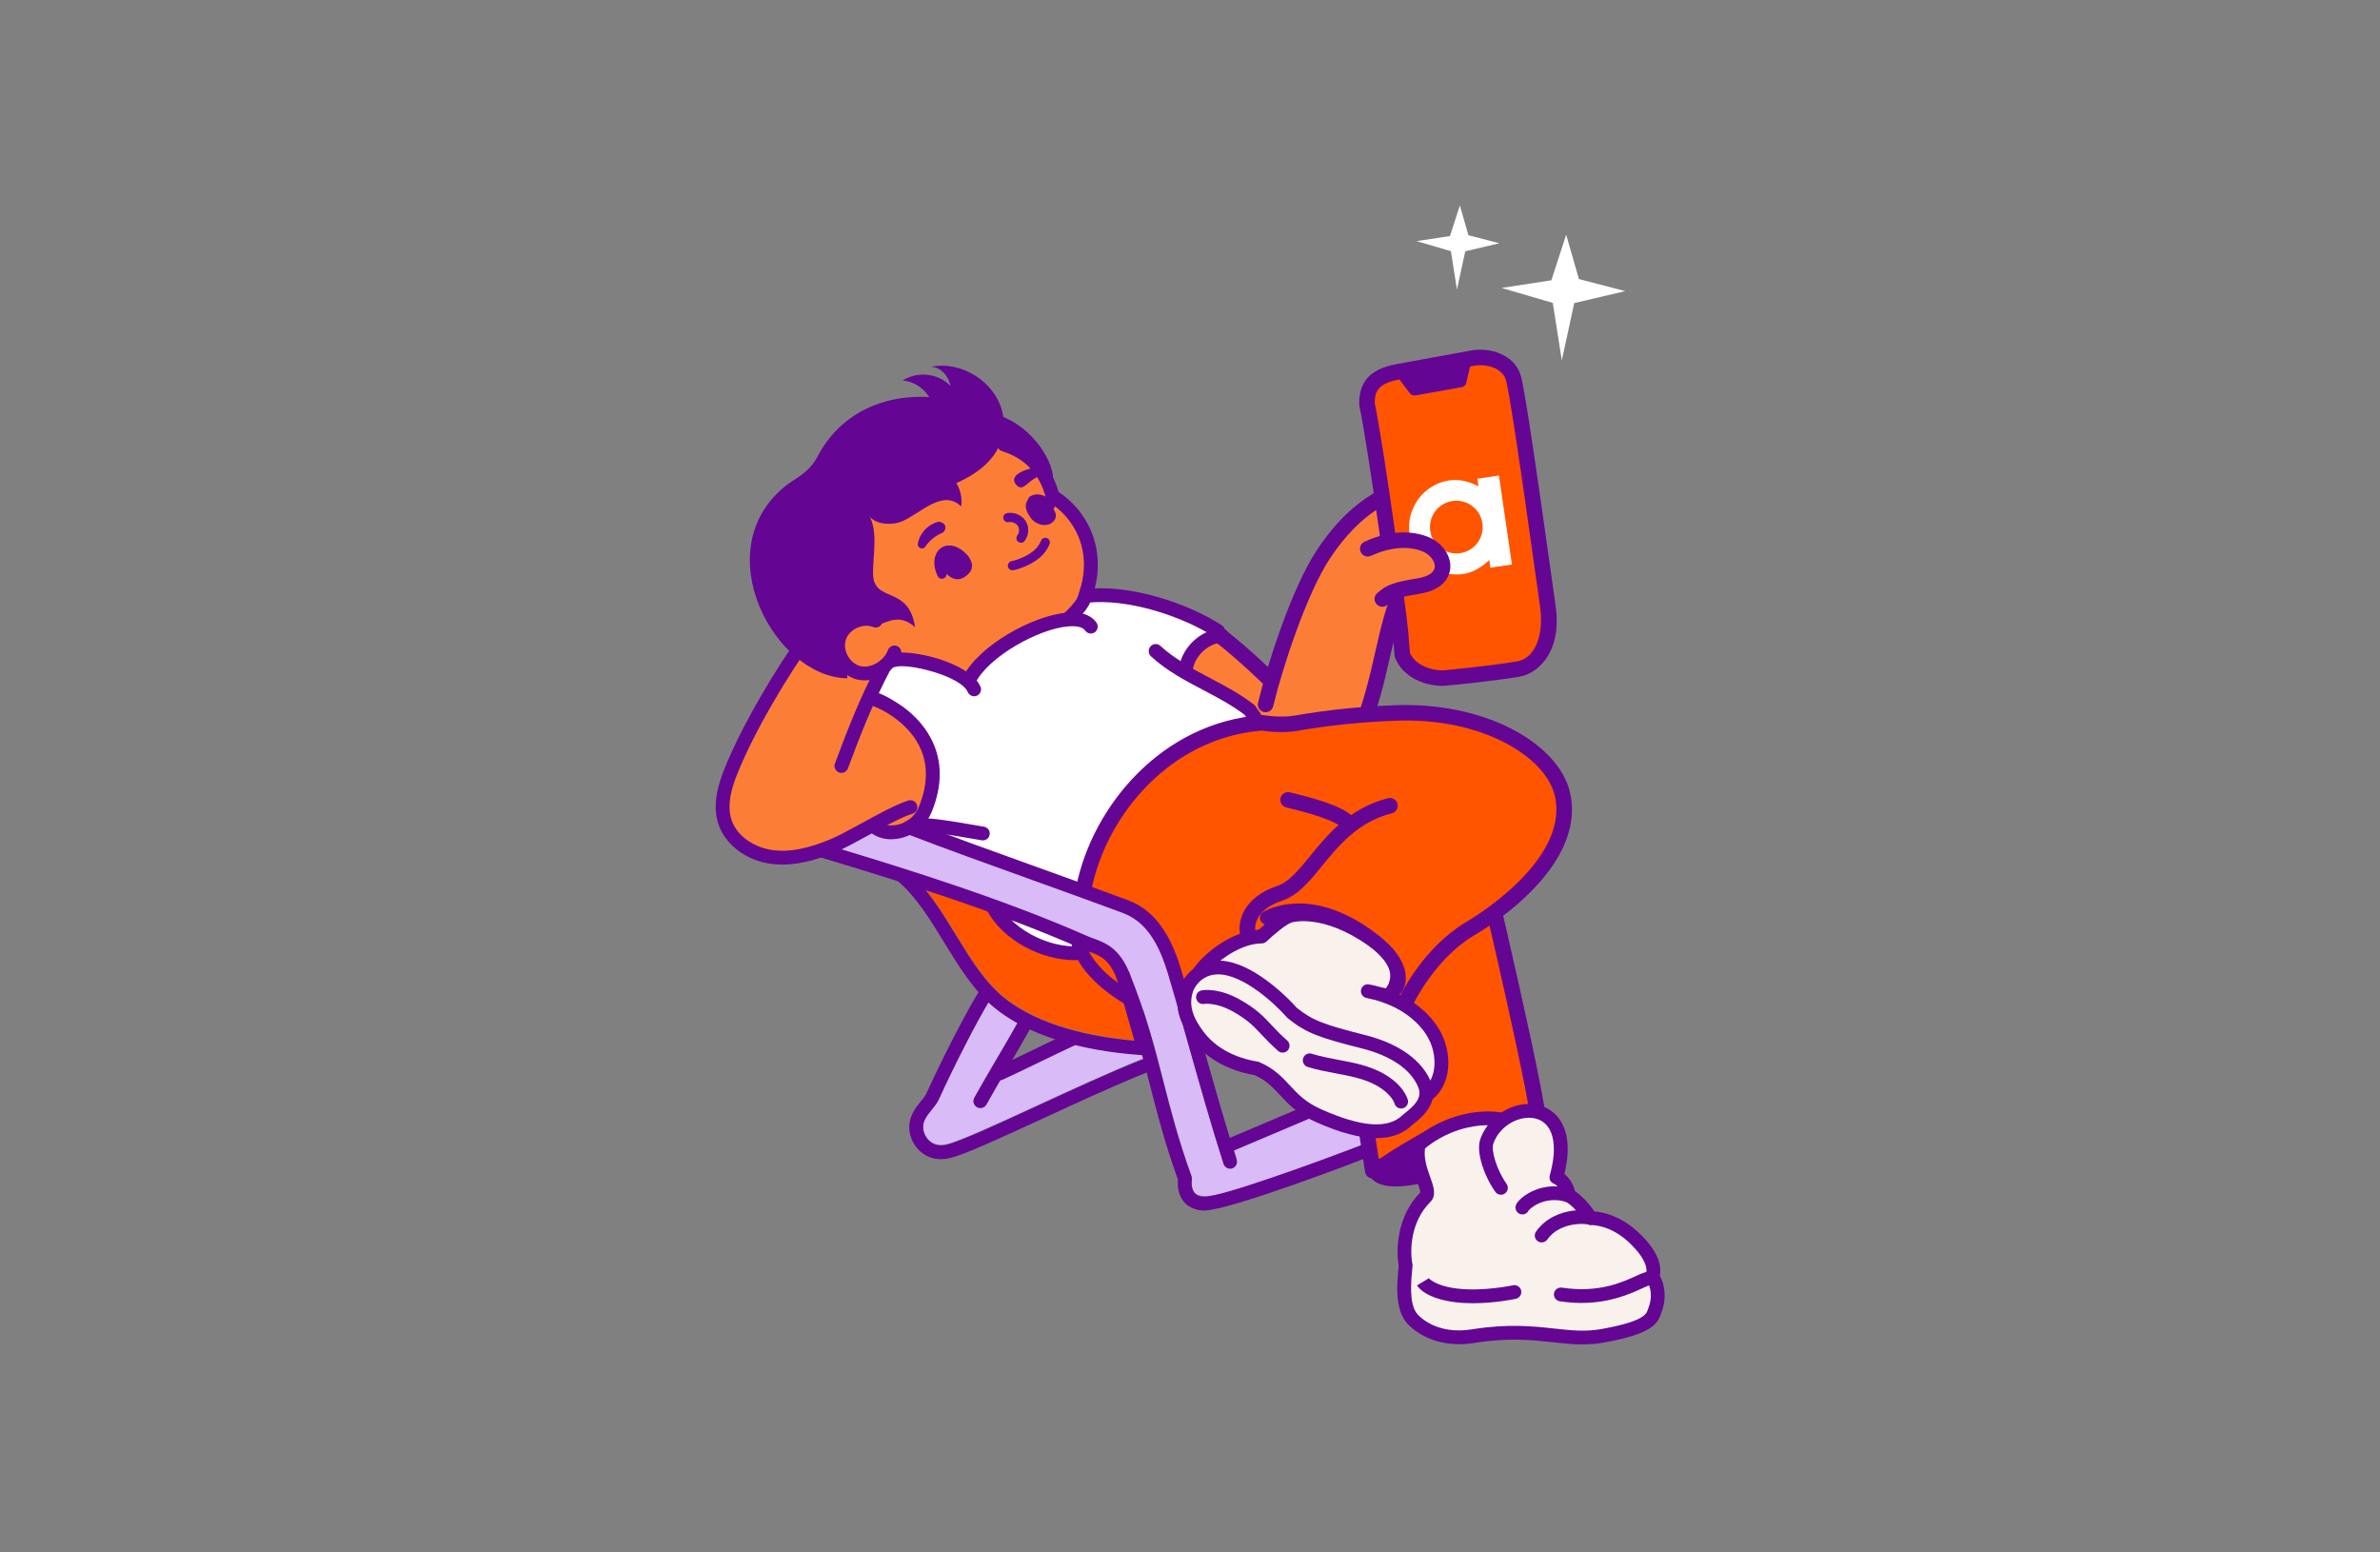 <svg width="552" height="360" viewBox="0 0 552 360" fill="none" xmlns="http://www.w3.org/2000/svg">
<rect x="0" y="0" width="552" height="360" fill="#808080" stroke="none"/>
<g clip-path="url(#clip0_3072_2562)">
<path d="M332.25 125.139C332.154 123.783 331.895 122.421 331.259 121.257C331.385 120.303 331.163 119.331 330.442 118.45C328.953 116.614 326.533 116.776 324.449 117.202C322.917 117.514 323.266 114.706 321.848 115.366L319.801 117.46C316.708 119.217 312.396 121.995 307.946 128.756C302.751 136.651 296.614 154.103 294.248 163.846C294.061 164.614 294.025 165.004 293.257 164.812C292.722 164.68 292.332 164.266 292.212 163.762C292.158 163.546 292.152 163.318 292.206 163.09C292.53 161.764 292.932 160.192 293.407 158.459C293.365 158.441 293.323 158.411 293.287 158.375C291.599 156.701 290.02 154.931 288.536 153.077C287.804 152.591 287.047 152.135 286.32 151.703C286.26 151.667 286.218 151.625 286.182 151.577C286.176 151.571 286.17 151.565 286.164 151.553C286.134 151.511 286.116 151.463 286.104 151.415C286.104 151.397 286.104 151.385 286.098 151.367C286.098 151.331 286.098 151.289 286.098 151.253C286.098 151.223 286.11 151.193 286.122 151.163C286.122 151.151 286.134 151.139 286.14 151.121C286.164 151.061 286.194 151.013 286.236 150.965C286.194 150.911 286.152 150.857 286.11 150.803C285.906 150.803 285.714 150.665 285.654 150.462C285.498 149.958 285.342 149.46 285.191 148.956C285.167 148.866 285.167 148.794 285.185 148.722C285.113 148.722 285.041 148.704 284.969 148.686C284.933 148.68 284.903 148.668 284.867 148.656C284.819 148.644 284.777 148.626 284.735 148.608C284.705 148.596 284.675 148.584 284.645 148.566C284.591 148.536 284.543 148.506 284.489 148.476C284.471 148.464 284.453 148.458 284.441 148.446C284.381 148.398 284.321 148.344 284.267 148.29C284.249 148.272 284.231 148.254 284.219 148.23C284.177 148.182 284.141 148.134 284.111 148.086C284.099 148.062 284.08 148.044 284.068 148.02C284.026 147.948 283.984 147.87 283.954 147.786C283.864 147.552 283.582 147.084 283.294 147.024C283.012 146.964 281.294 146.148 280.387 147.054C275.09 152.345 269.662 163.174 268.076 169.527C268.082 169.533 268.875 171.465 268.881 171.477C269.097 171.687 270.088 171.501 270.31 171.711C281.84 182.701 293.635 189.385 301.718 184.669C313.321 177.902 316.708 163.084 319.434 151.175C320.587 146.136 321.68 141.367 323.254 137.839L323.2 137.515C323.902 137.047 324.575 136.459 325.175 135.835C325.626 135.583 326.07 135.295 326.491 134.971C328.965 134.09 330.953 132.542 331.823 130.04C332.796 129.512 333.379 128.804 333.469 127.97C333.577 127.016 333.096 125.973 332.25 125.133V125.139Z" fill="#FC7E36"/>
<path d="M296.884 189.119C287.63 189.119 277.264 179.934 268.611 172.267L267.836 171.583C267.091 170.923 267.025 169.789 267.68 169.045C268.34 168.301 269.475 168.229 270.22 168.889L270.995 169.579C280.85 178.308 293.113 189.173 301.46 184.301C312.924 177.612 316.293 162.884 319.002 151.048C320.203 145.792 321.344 140.825 323.031 137.225C323.458 136.325 324.527 135.942 325.428 136.361C326.328 136.781 326.713 137.855 326.292 138.755C324.767 142.001 323.668 146.782 322.509 151.846C319.644 164.36 316.083 179.928 303.274 187.403C301.232 188.597 299.088 189.119 296.878 189.119H296.884Z" fill="#640594"/>
<path d="M293.539 165.171C293.401 165.171 293.257 165.153 293.113 165.117C292.146 164.883 291.551 163.911 291.786 162.945C293.966 153.97 299.575 136.465 305.364 127.664C310.697 119.559 315.711 116.007 319.921 113.595C320.786 113.104 321.885 113.397 322.377 114.261C322.869 115.125 322.575 116.223 321.71 116.715C319.194 118.155 313.951 121.155 308.372 129.637C303.13 137.604 297.563 154.408 295.287 163.791C295.089 164.613 294.35 165.165 293.539 165.165V165.171Z" fill="#640594"/>
<path d="M282.447 146.998C288.848 151.947 294.548 157.647 294.548 157.647Z" fill="#F9F2EC"/>
<path d="M294.548 159.447C294.085 159.447 293.623 159.273 293.275 158.919C293.221 158.865 287.576 153.243 281.348 148.42C280.561 147.814 280.417 146.68 281.024 145.894C281.63 145.108 282.765 144.965 283.552 145.57C289.972 150.532 295.587 156.135 295.821 156.369C296.524 157.071 296.524 158.211 295.821 158.913C295.467 159.261 295.01 159.441 294.548 159.441V159.447Z" fill="#640594"/>
<path d="M348.272 127.089C347.755 127.173 347.245 127.215 346.741 127.215C345.984 127.215 345.257 127.131 344.579 127.011C344.621 127.305 344.663 127.605 344.705 127.899C344.933 129.53 345.095 130.7 345.173 131.234C345.185 131.318 345.197 131.39 345.203 131.444C345.299 132.074 345.353 132.674 345.389 133.244C347.707 132.986 348.674 131.384 348.957 130.778C349.527 129.56 349.533 127.929 348.518 127.047C348.44 127.065 348.356 127.077 348.278 127.089H348.272Z" fill="#FC7E36"/>
<path d="M326.545 106.03L320.786 107.062C320.473 107.116 320.161 106.972 320.005 106.702L318.347 104.525L327.734 102.839L327.163 105.365C327.127 105.701 326.875 105.964 326.545 106.024V106.03Z" fill="#640594"/>
<path d="M352.23 94.141C351.69 90.877 351.251 88.501 350.981 87.572C349.87 83.738 345.024 82.25 341.126 83.114C341.126 83.114 333.151 84.59 324.533 86.144C319.321 87.085 316.937 89.041 317.045 93.721C319.237 104.135 324.461 142.405 324.786 146.394C324.786 146.394 325.146 150.84 325.23 151.883C327.074 156.335 332.545 157.457 335.085 157.223C337.787 156.971 345.54 156.221 351.966 155.177C355.804 154.553 360.416 150.084 358.998 140.635C358.644 138.271 354.53 108.095 352.23 94.141Z" fill="#FF5500"/>
<path d="M334.43 159.053C333.019 159.053 331.097 158.771 329.2 157.973C326.509 156.839 324.563 154.973 323.566 152.574C323.494 152.4 323.452 152.22 323.434 152.034L322.99 146.545C322.684 142.783 317.465 104.478 315.279 94.099C315.255 93.991 315.243 93.883 315.243 93.769C315.081 86.912 319.951 85.148 324.209 84.38C332.514 82.88 340.225 81.459 340.766 81.357C345.426 80.337 351.305 82.227 352.711 87.074C352.987 88.022 353.407 90.236 354.002 93.847C355.815 104.856 358.704 125.571 360.097 135.524C360.458 138.11 360.704 139.867 360.776 140.365C361.659 146.251 360.289 150.024 358.986 152.154C357.383 154.769 354.927 156.521 352.248 156.953C345.949 157.973 338.262 158.735 335.247 159.011C335.001 159.035 334.718 159.047 334.418 159.047L334.43 159.053ZM327.008 151.44C328.599 154.823 333.073 155.609 334.929 155.435C337.901 155.159 345.492 154.41 351.684 153.408C356.998 152.55 357.905 145.459 357.221 140.905C357.143 140.401 356.896 138.632 356.536 136.028C355.149 126.087 352.266 105.408 350.459 94.441C349.756 90.182 349.42 88.628 349.257 88.082C348.459 85.322 344.609 84.194 341.523 84.884C341.505 84.884 341.481 84.89 341.462 84.896C341.462 84.896 333.481 86.372 324.864 87.926C319.783 88.844 318.816 90.542 318.852 93.529C321.08 104.238 326.287 142.483 326.593 146.257L327.014 151.446L327.008 151.44Z" fill="#640594"/>
<path d="M341.198 83.876L341.084 84.373L340.135 88.555C340.069 89.167 339.601 89.665 338.988 89.779L328.316 91.692C327.746 91.794 327.169 91.537 326.869 91.027L324.167 87.469L323.8 86.989L341.192 83.876H341.198Z" fill="#640594"/>
<path d="M342.651 111.001L342.909 112.783C340.928 111.745 338.586 111.043 336.207 111.391C330.208 112.267 326.052 117.834 326.929 123.834C327.806 129.827 333.379 133.978 339.378 133.109C341.756 132.761 343.798 131.417 345.402 129.863L345.66 131.645L350.668 130.913L347.654 110.275L342.645 111.007L342.651 111.001ZM338.658 128.279C335.313 128.765 332.208 126.455 331.715 123.114C331.229 119.772 333.541 116.671 336.886 116.179C340.231 115.687 343.336 118.002 343.822 121.344C344.309 124.686 341.997 127.787 338.652 128.279H338.658Z" fill="white"/>
<path d="M320.605 138.902C322.605 137.126 323.776 136.784 329.151 135.878C336.994 134.552 335.306 128.133 330.628 126.207C327.439 124.894 322.719 124.72 317.224 127.263" fill="#FC7E36"/>
<path d="M320.605 140.702C320.107 140.702 319.614 140.498 319.26 140.096C318.599 139.352 318.666 138.218 319.41 137.558C321.758 135.476 323.296 135.044 328.851 134.103C331.205 133.707 332.634 132.771 332.772 131.535C332.922 130.197 331.679 128.583 329.944 127.869C326.665 126.52 322.305 126.891 317.981 128.895C317.08 129.315 316.005 128.919 315.591 128.019C315.176 127.119 315.567 126.046 316.468 125.632C323.632 122.32 328.845 123.532 331.313 124.546C334.562 125.884 336.682 128.991 336.351 131.937C336.195 133.329 335.21 136.676 329.451 137.654C324.214 138.542 323.428 138.806 321.8 140.252C321.458 140.558 321.032 140.708 320.605 140.708V140.702Z" fill="#640594"/>
<path d="M359.814 65.003L363.243 54.414L366.204 64.715L376.948 67.51L365.117 70.288L362.234 83.57L360.139 70.24L348.266 66.772L359.814 65.003Z" fill="white"/>
<path d="M336.297 54.737L338.591 47.652L340.573 54.545L347.761 56.411L339.846 58.271L337.912 67.162L336.513 58.241L328.568 55.919L336.297 54.737Z" fill="white"/>
<path d="M232.741 231.121C241.04 237.877 253.435 240.354 263.116 241.206L259.116 227.144L252.829 222.111C244.385 223.16 233.161 218.661 229.053 211.21C224.321 209.506 219.517 207.868 214.7 206.291C217.289 209.482 219.517 213.118 221.691 216.675C224.952 222.009 228.321 227.522 232.747 231.121H232.741Z" fill="#FF5500"/>
<path d="M288.927 165.713C285.991 163.469 282.58 161.687 279.277 159.959C275.025 157.74 270.635 155.442 266.972 152.076C266.323 151.476 266.281 150.469 266.882 149.821C267.482 149.173 268.491 149.131 269.14 149.731C270.593 151.069 272.178 152.214 273.842 153.27C274.785 150.301 277.091 147.793 279.937 146.521C274.479 143.384 266.726 140.588 259.459 139.76C257.892 138.116 255.55 136.784 253.25 137.06C245.424 137.99 238.176 140.54 231.06 143.893C226.868 145.867 221.829 148.789 218.713 152.748C217.554 153.966 216.328 153.066 215.632 154.482C212.485 152.856 208.87 154.11 207.579 154.548C207.446 154.59 207.32 154.614 207.188 154.62C206.954 154.878 206.702 155.118 206.444 155.346C205.603 156.996 204.732 158.796 203.855 160.703C207.621 162.161 211.993 166.031 215.217 172.282C217.824 177.333 217.421 185.612 212.935 190.196C210.755 192.421 219.343 192.067 216.749 192.409C224.682 195.415 231.462 213.983 239.101 217.162C240.536 217.756 242.944 219.496 248.751 219.994C254.961 198.841 269.572 171.22 286.087 167.351C286.693 167.213 287.3 167.44 287.672 167.884C288.183 167.71 288.705 167.554 289.24 167.446C289.36 167.422 289.48 167.416 289.594 167.422C289.48 166.913 289.27 166.385 288.921 165.719L288.927 165.713Z" fill="white"/>
<path d="M249.424 222.664C241.323 222.664 232.603 217.948 228.97 211.235C228.549 210.461 228.837 209.489 229.612 209.07C230.387 208.65 231.36 208.938 231.78 209.711C235.221 216.059 244.439 220.444 251.922 219.28C252.793 219.148 253.616 219.742 253.748 220.612C253.886 221.482 253.285 222.304 252.415 222.436C251.436 222.586 250.439 222.658 249.43 222.658L249.424 222.664Z" fill="#640594"/>
<path d="M282.52 147.954C282.219 147.954 281.919 147.87 281.649 147.697C274.442 143.011 261.585 138.65 251.952 139.802C251.075 139.904 250.277 139.28 250.175 138.404C250.066 137.528 250.697 136.73 251.574 136.628C262.059 135.368 275.523 139.897 283.396 145.015C284.135 145.495 284.345 146.485 283.865 147.229C283.558 147.697 283.048 147.954 282.52 147.954Z" fill="#640594"/>
<path d="M357.31 177.063C357.31 177.063 351.617 169.198 327.199 165.748C317.044 164.315 308.294 166.3 300.872 167.44C290.446 169.036 283.192 170.356 283.192 170.356C283.192 170.356 273.968 172.924 266.143 179.565C249.321 193.837 249.784 212.249 249.784 212.249C249.784 212.249 250.474 233.192 275.361 233.882" fill="#FF5500"/>
<path d="M241.136 246.156C238.446 247.457 235.671 248.801 232.59 250.229C232.404 250.313 232.212 250.355 232.02 250.367C230.951 252.197 229.87 254.069 228.795 256.012C228.501 256.54 227.954 256.834 227.396 256.834C227.132 256.834 226.867 256.768 226.621 256.636C225.846 256.21 225.57 255.238 225.997 254.465C227.72 251.357 229.45 248.423 231.119 245.586C232.717 242.874 234.362 240.072 236.002 237.133C234.134 236.095 232.35 234.931 230.717 233.599C230.218 233.191 229.732 232.759 229.263 232.321C226.165 237.547 221.282 247.079 217.733 254.866C217.361 255.688 216.766 256.414 216.142 257.188C215.013 258.574 213.944 259.882 214.124 261.664C214.214 262.569 214.742 263.931 215.944 264.783C216.94 265.485 218.184 265.665 219.649 265.305C222.748 264.555 231.353 260.584 240.464 256.384C248.433 252.713 257.465 248.543 264.671 245.664C264.839 245.598 265.008 245.568 265.182 245.556C265.092 245.22 265.002 244.884 264.911 244.548C260.257 244.23 254.834 243.558 249.4 242.214C246.439 243.588 243.742 244.896 241.13 246.156H241.136Z" fill="#D8BBF7"/>
<path d="M285.805 266.961C285.18 266.961 284.592 266.595 284.334 265.984C283.991 265.174 284.37 264.232 285.18 263.89L302.115 256.721C302.926 256.379 303.869 256.757 304.211 257.567C304.554 258.377 304.175 259.318 303.365 259.66L286.429 266.829C286.225 266.913 286.015 266.955 285.805 266.955V266.961Z" fill="#640594"/>
<path d="M317.453 267.213C316.24 267.579 317.543 264.045 316.168 263.541C312.865 262.336 310.739 262.528 305.094 260.002C304.608 259.786 304.151 259.558 303.719 259.33C303.617 259.408 303.509 259.474 303.389 259.528L286.453 266.697C286.375 266.727 286.303 266.751 286.225 266.769C286.423 267.405 286.622 268.053 286.826 268.689C285.979 269.007 285.463 269.973 285.793 270.813C285.637 270.861 285.487 270.878 285.33 270.878C284.652 270.878 284.027 270.447 283.805 269.769C280.983 260.968 278.424 251.915 275.95 243.156C275.41 241.236 274.857 239.292 274.305 237.337C273.716 236.095 273.35 234.889 273.188 233.695L273.5 233.677C273.5 233.677 269.566 220.341 266.486 214.528C263.405 208.714 205.747 189.553 205.747 189.553L192.787 197.898C192.787 197.898 251.766 216.579 255.532 218.631C259.297 220.683 264.6 234.187 264.6 234.187L265.152 234.157C267.062 239.904 268.407 245.16 269.807 250.607C271.542 257.368 273.338 264.363 276.358 272.678C276.454 272.942 276.478 273.224 276.43 273.5C276.346 274.01 276.292 275.564 277.037 276.482C277.487 277.034 278.208 277.328 279.241 277.376C282.844 277.526 300.998 272.87 314.168 267.651C314.991 267.327 315.844 266.391 316.168 267.207C316.889 266.697 316.492 268.029 316.168 267.207C313.153 269.337 285.991 278.648 279.265 280.567C279.265 280.567 279.253 280.567 279.247 280.567C277.373 280.513 276.118 279.901 275.289 279.223C276.034 280.087 276.929 280.459 279.265 280.567C279.319 280.567 281.457 278.792 281.517 278.792C286.772 278.792 309.448 271.388 317.339 268.299" fill="#D8BBF7"/>
<path d="M279.253 280.711C279.193 280.711 279.127 280.711 279.073 280.711C276.604 280.597 275.229 279.511 274.515 278.617C273.079 276.835 273.109 274.544 273.199 273.554C270.203 265.251 268.419 258.286 266.69 251.549C264.648 243.594 262.72 236.076 258.979 226.826C257.165 222.344 255.033 221.564 252.565 220.664C252.036 220.472 251.49 220.274 250.955 220.034C232.117 211.732 210.725 204.952 190.421 198.863C189.574 198.611 189.094 197.717 189.346 196.871C189.598 196.025 190.493 195.546 191.34 195.798C211.746 201.917 233.246 208.732 252.247 217.101C252.691 217.299 253.165 217.473 253.67 217.653C256.318 218.619 259.609 219.824 261.951 225.62C265.771 235.069 267.728 242.688 269.794 250.745C271.53 257.506 273.326 264.501 276.346 272.816C276.442 273.08 276.466 273.362 276.418 273.638C276.334 274.148 276.28 275.701 277.025 276.619C277.475 277.171 278.196 277.465 279.229 277.513C279.265 277.513 279.307 277.513 279.349 277.513C283.27 277.513 304.475 269.894 317.057 265.041C317.879 264.723 318.804 265.131 319.129 265.959C319.447 266.781 319.038 267.71 318.21 268.028C314.817 269.336 285.168 280.717 279.265 280.717L279.253 280.711Z" fill="#640594"/>
<path d="M285.306 271.017C284.627 271.017 284.003 270.585 283.781 269.907C280.958 261.106 278.4 252.053 275.926 243.294C274.28 237.457 272.575 231.422 270.809 225.537C267.434 214.258 262.444 212.446 259.465 211.36L259.123 211.234C252.955 208.949 246.397 206.585 239.449 204.089C229.57 200.538 219.355 196.86 210.293 193.387C209.47 193.069 209.056 192.145 209.374 191.323C209.692 190.501 210.617 190.087 211.44 190.405C220.472 193.873 230.675 197.538 240.536 201.084C247.49 203.585 254.054 205.949 260.234 208.241L260.558 208.361C263.873 209.567 270.04 211.804 273.878 224.625C275.649 230.534 277.355 236.581 279.006 242.43C281.475 251.159 284.021 260.188 286.825 268.935C287.096 269.775 286.633 270.675 285.792 270.945C285.63 270.999 285.468 271.023 285.306 271.023V271.017Z" fill="#640594"/>
<path d="M208.545 192.511C211.049 192.139 213.92 189.379 214.622 187.652C216.67 182.618 216.61 177.945 214.448 173.763C211.53 168.112 205.524 164.728 202.534 163.607C200.564 168.058 198.558 172.983 196.672 178.053C196.432 178.695 195.82 179.097 195.171 179.097C194.985 179.097 194.799 179.067 194.612 178.995C193.784 178.689 193.363 177.765 193.67 176.943C195.333 172.467 198.3 164.854 201.777 157.553C199.471 154.314 189.136 149.85 185.448 152.91C180.2 160.799 174.272 171.154 171.005 179.337C169.774 182.414 168.171 186.686 169.324 190.231C170.699 194.467 174.819 196.686 178.668 197.166C182.428 197.628 186.884 197.79 192.186 195.565C193.988 194.809 197.279 192.985 200.029 191.479C203.981 189.319 207.542 187.112 210.377 186.23C211.217 185.972 211.866 185.72 212.13 186.566C212.394 187.412 212.502 188.293 211.662 188.557C210.274 188.989 205.302 191.047 203.296 192.079C204.377 192.175 207.422 192.685 208.545 192.517V192.511Z" fill="#FC7E36"/>
<path d="M250.799 126.183C250.276 124.318 249.405 122.554 248.276 120.976C248.114 120.502 247.922 120.028 247.67 119.554C247.171 118.6 246.631 117.664 246.048 116.771C245.676 115.949 245.28 115.139 244.859 114.341C244.571 113.807 244.223 113.321 243.82 112.883C243.646 112.055 243.424 111.239 243.136 110.435C241.887 106.932 238.734 103.872 234.74 104.046C234.206 104.07 233.659 104.148 233.113 104.274C232.626 104.112 232.134 103.986 231.636 103.89C231.606 103.848 231.57 103.806 231.545 103.758C231.527 103.794 231.503 103.824 231.485 103.86C229.263 103.476 226.927 103.752 224.741 104.562C222.015 105.57 219.433 106.92 217.054 108.558C216.46 108.69 215.859 108.858 215.265 109.074C213.121 109.865 211.085 111.053 209.241 112.523C208.629 112.811 208.022 113.147 207.44 113.549C205.23 115.073 203.296 117.359 202.005 119.938C201.801 119.734 201.627 119.506 201.495 119.248C201.663 119.512 201.801 119.794 201.933 120.082C200.9 122.194 200.293 124.492 200.317 126.723C200.083 127.995 200.029 129.285 200.251 130.545C199.657 131.817 199.098 133.137 198.594 134.516C197.477 137.558 198.57 140.564 200.666 142.669C200.786 142.957 200.912 143.239 201.056 143.515C198.342 143.467 195.561 145.189 194.684 147.799C193.579 151.08 195.705 155.07 199.05 155.982C202.167 156.834 205.734 154.842 207.182 151.938C207.818 152.298 208.521 152.562 209.29 152.688C210.455 152.88 211.554 153.036 212.641 153.09C212.695 153.102 212.755 153.12 212.821 153.132C213.175 153.432 213.884 154.008 213.932 154.038C214.959 154.686 215.95 155.112 216.94 155.382C218.256 156.09 219.727 156.492 221.228 156.528C221.282 156.582 221.348 156.636 221.396 156.684C221.462 156.75 221.516 156.822 221.571 156.9C221.787 156.882 222.009 156.864 222.225 156.828C222.003 156.864 222.123 156.846 222.237 156.828C222.321 156.774 222.417 156.726 222.513 156.696C222.946 156.558 223.366 156.39 223.787 156.222C224.309 156.078 224.825 155.892 225.33 155.652C225.57 155.574 225.816 155.502 226.063 155.448C226.117 155.352 226.171 155.256 226.225 155.16C226.723 154.854 227.21 154.494 227.678 154.074C228.627 153.216 229.348 152.232 230.05 151.158C230.134 151.032 230.771 150 230.951 149.658C235.767 145.603 242.409 142.819 247.43 142.201C248.222 141.398 249.213 139.586 249.748 138.704C251.543 134.6 251.922 130.161 250.805 126.195L250.799 126.183Z" fill="#FC7E36"/>
<path d="M360.031 274.113C359.989 274.083 359.953 274.041 359.911 274.005C359.875 273.969 359.833 273.939 359.803 273.897C359.773 273.861 359.743 273.819 359.713 273.777C359.683 273.735 359.647 273.693 359.623 273.645C359.599 273.603 359.581 273.555 359.557 273.507C359.533 273.459 359.509 273.417 359.497 273.369C359.479 273.321 359.467 273.267 359.455 273.219C359.455 273.195 359.442 273.171 359.436 273.147L349.702 275.024C349.816 275.624 349.582 276.26 349.053 276.638C348.777 276.836 348.453 276.926 348.134 276.926C347.63 276.926 347.131 276.686 346.825 276.242C344.285 272.619 342.297 267.069 343.348 264.04C343.36 264.01 343.372 263.974 343.384 263.944C343.786 262.81 344.375 261.754 345.102 260.8C343.816 260.8 342.159 260.92 340.279 261.364C334.995 262.606 331.59 265.27 330.539 266.188C330.214 268.533 331.019 270.789 331.734 272.793C332.526 275.012 333.271 277.106 331.77 278.594C327.11 283.231 327.019 290.023 327.62 292.968C327.65 293.124 327.662 293.28 327.644 293.436L327.578 294.12C327.302 296.952 326.785 302.225 328.713 304.535C329.139 305.045 333.091 309.466 341.444 308.128C349.834 306.784 355.545 307.402 360.59 307.954C364.415 308.368 367.718 308.728 371.381 308.074C381.266 306.311 381.861 304.583 382.179 303.653C382.227 303.509 382.281 303.365 382.329 303.233C383.242 300.935 382.924 299.069 382.521 297.936C382.077 298.086 381.374 298.404 380.774 298.68C378.071 299.909 373.489 302.003 366.853 302.003C365.286 302.003 363.604 301.889 361.803 301.613C360.932 301.481 360.325 300.665 360.457 299.795C360.59 298.919 361.406 298.32 362.277 298.452C370.757 299.735 376.192 297.252 379.44 295.77C380.245 295.404 381.092 295.02 381.891 294.81C381.981 294.162 381.903 292.386 379.356 289.513C376.258 286.015 372.798 284.131 369.069 283.915C368.937 283.909 368.841 283.897 368.763 283.891C368.751 283.891 368.739 283.891 368.727 283.891C368.721 283.891 368.709 283.891 368.697 283.891C368.667 283.891 368.637 283.873 368.607 283.867C368.547 283.855 368.481 283.849 368.421 283.831C367.231 283.459 361.622 283.387 358.884 287.281C358.572 287.725 358.079 287.959 357.575 287.959C357.257 287.959 356.938 287.863 356.656 287.665C355.935 287.155 355.761 286.159 356.272 285.439C358.71 281.978 362.553 280.784 365.544 280.532C364.625 279.536 363.796 278.876 363.268 278.582C358.289 277.04 354.848 280.094 354.53 280.592C354.26 281.156 353.701 281.48 353.113 281.48C352.873 281.48 352.632 281.426 352.404 281.318C351.605 280.934 351.287 279.956 351.666 279.164C352.404 277.634 356.188 274.677 361.25 274.982C360.98 274.683 360.668 274.443 360.319 274.281C360.307 274.281 360.301 274.269 360.295 274.263C360.241 274.239 360.193 274.203 360.145 274.173C360.103 274.149 360.061 274.125 360.025 274.095L360.031 274.113ZM352.825 299.147C353.011 300.011 352.464 300.863 351.599 301.049C351.359 301.103 346.783 302.081 341.625 302.081C340.315 302.081 338.964 302.021 337.643 301.859C330.869 301.055 328.977 298.464 328.665 297.948L331.397 296.292L331.361 296.238C331.361 296.238 332.743 298.056 338.015 298.686C344.003 299.399 350.849 297.942 350.915 297.924C351.78 297.738 352.632 298.284 352.819 299.147H352.825Z" fill="#F9F2EC"/>
<path d="M359.442 273.147C359.394 272.913 359.394 272.661 359.466 272.415C361.046 266.758 360.361 263.602 359.514 261.946C358.127 259.241 355.569 258.989 354.163 259.079C351.383 259.265 347.762 261.208 346.386 265.042C346.386 265.054 346.38 265.066 346.374 265.078C345.84 266.596 347.065 271.005 349.449 274.407C349.581 274.599 349.665 274.809 349.707 275.019L359.442 273.141V273.147Z" fill="#F9F2EC"/>
<path d="M331.775 241.632C330.676 239.035 328.569 236.653 325.68 234.739C323.326 233.185 320.816 232.28 319.104 231.788L316.888 231.266C316.053 231.068 315.519 230.246 315.681 229.406C315.843 228.56 316.648 228.002 317.495 228.134C317.585 228.146 318.552 228.302 319.987 228.71L321.716 229.112C321.716 228.422 321.344 226.358 318.125 221.409C312.372 212.56 300.403 214.018 298.86 214.252C295.053 215.902 294.308 217.191 294.218 217.371C294.056 218.091 293.419 218.613 292.668 218.619C289.407 218.643 285.81 220.449 283.06 222.615C291.185 223.023 299.743 232.376 300.83 233.599C304.355 236.419 306.937 237.439 316.69 239.893C324.269 241.8 329.589 245.538 331.757 250.427C333.133 247.884 332.946 244.38 331.781 241.62L331.775 241.632Z" fill="#F9F2EC"/>
<path d="M279.216 239.215C283.048 244.254 289.215 245.676 291.689 246.048C291.822 246.066 291.954 246.108 292.08 246.162C295.527 247.644 297.389 249.647 299.184 251.585C301.034 253.583 302.787 255.467 306.397 257.081C315.771 261.274 321.963 261.724 325.326 258.448C325.518 258.262 325.764 258.064 326.07 257.824C327.98 256.301 329.944 254.477 328.977 252.053C327.331 247.92 322.683 244.704 315.897 242.994C306 240.499 302.943 239.419 298.71 236.005C298.638 235.945 298.572 235.879 298.506 235.807C295.743 232.64 288.38 225.812 282.519 225.812C281.36 225.812 280.267 226.076 279.276 226.688C278.075 227.432 277.054 228.692 276.67 229.904C276.37 230.846 276.25 231.764 276.304 232.7C276.64 233.863 276.97 235.021 277.3 236.185C277.769 237.139 278.405 238.135 279.216 239.203V239.215ZM320.779 248.766C325.512 251.381 326.455 254.573 326.545 254.933C326.767 255.785 326.25 256.661 325.392 256.877C325.26 256.913 325.121 256.925 324.989 256.925C324.275 256.925 323.626 256.445 323.44 255.725C323.422 255.665 322.743 253.505 319.224 251.561C316.414 250.007 313.189 249.402 309.778 248.766C307.646 248.364 305.442 247.95 303.304 247.284C302.463 247.02 301.989 246.126 302.253 245.28C302.517 244.434 303.412 243.966 304.259 244.23C306.216 244.842 308.324 245.238 310.366 245.622C313.873 246.282 317.507 246.96 320.767 248.76L320.779 248.766ZM287.942 231.872C291.515 233.941 293.083 235.609 294.89 237.541C295.863 238.579 296.974 239.761 298.566 241.171C299.226 241.758 299.286 242.766 298.704 243.426C298.385 243.78 297.947 243.966 297.503 243.966C297.124 243.966 296.746 243.834 296.446 243.564C294.74 242.058 293.581 240.817 292.554 239.731C290.783 237.841 289.497 236.473 286.333 234.643C282.141 232.214 279.342 232.676 279.318 232.682C278.454 232.832 277.619 232.274 277.457 231.416C277.288 230.558 277.835 229.73 278.688 229.55C279.084 229.466 282.687 228.836 287.942 231.878V231.872Z" fill="#F9F2EC"/>
<path d="M339.48 181.337C339.48 181.337 354.806 244.917 356.728 259.117C356.728 259.117 352.77 262.41 340.825 265.098C327.896 268.008 318.612 270.683 318.377 271.487C318.377 271.487 312.894 236.338 312.096 229.672C310.672 217.854 310.762 215.184 310.762 215.184C310.762 215.184 316.972 206.893 324.419 201.59C332.658 195.723 339.474 181.331 339.474 181.331L339.48 181.337Z" fill="#FF5500"/>
<path d="M318.384 273.287C318.348 273.287 318.311 273.287 318.269 273.287C317.423 273.233 316.732 272.603 316.6 271.769C316.378 270.335 311.105 236.511 310.306 229.894C308.883 218.076 308.961 215.25 308.961 215.13C308.973 214.764 309.099 214.41 309.321 214.11C309.58 213.762 315.783 205.531 323.374 200.132C331.145 194.601 337.781 180.712 337.847 180.568C338.171 179.879 338.898 179.471 339.661 179.549C340.423 179.627 341.048 180.172 341.228 180.916C341.853 183.514 356.596 244.748 358.512 258.877C358.596 259.488 358.355 260.106 357.881 260.502C357.707 260.646 353.449 264.102 341.222 266.856C328.389 269.741 321.086 271.955 319.723 272.687C319.386 273.059 318.906 273.287 318.384 273.287ZM312.576 215.79C312.618 217.032 312.829 220.667 313.886 229.456C314.552 234.994 318.528 260.7 319.783 268.775C320.858 268.385 322.329 267.923 324.347 267.348C328.491 266.166 334.202 264.738 340.435 263.34C348.849 261.444 353.149 259.249 354.788 258.259C352.734 245 342.309 200.918 338.85 186.418C336.117 191.277 331.175 199.004 325.476 203.06C319.356 207.415 314.006 213.984 312.588 215.79H312.576Z" fill="#640594"/>
<path d="M348.17 259.601C348.17 259.601 344.699 258.81 339.883 259.943C332.952 261.575 329.025 265.517 329.025 265.517C327.89 271.024 332.304 275.919 330.61 277.599C325.355 282.819 325.398 290.396 326.022 293.431C325.728 296.575 324.929 302.67 327.451 305.7C328.622 307.104 333.271 311.195 341.666 309.851C356.361 307.493 362.859 311.357 371.627 309.791C383.337 307.703 383.205 305.418 383.782 303.972C385.644 299.292 383.217 295.975 383.217 295.975C383.217 295.975 384.743 293.365 380.527 288.608C374.966 282.333 369.555 282.543 368.883 282.459C367.027 279.519 364.919 277.791 363.874 277.251C363.574 275.373 362.589 273.73 360.979 272.98" fill="#F9F2EC"/>
<path d="M367.105 311.77C364.793 311.77 362.541 311.524 360.217 311.272C355.376 310.745 349.887 310.151 341.924 311.428C331.823 313.048 326.767 307.379 326.226 306.725C323.446 303.383 324.022 297.48 324.365 293.953L324.407 293.509C323.74 289.879 323.974 282.014 329.403 276.549C329.433 276.105 329.001 274.899 328.682 274.005C327.866 271.719 326.755 268.594 327.451 265.198C327.517 264.892 327.668 264.616 327.884 264.394C328.058 264.22 332.22 260.111 339.51 258.395C344.627 257.189 348.362 258.017 348.518 258.047C349.377 258.245 349.917 259.097 349.725 259.961C349.527 260.819 348.68 261.359 347.816 261.167C347.768 261.155 344.585 260.483 340.249 261.503C335.006 262.739 331.571 265.408 330.508 266.332C330.184 268.678 330.988 270.934 331.703 272.931C332.496 275.151 333.24 277.245 331.739 278.733C327.079 283.37 326.983 290.161 327.589 293.107C327.619 293.263 327.631 293.419 327.613 293.575L327.547 294.259C327.271 297.09 326.755 302.364 328.682 304.673C329.109 305.183 333.066 309.605 341.414 308.267C349.803 306.923 355.514 307.541 360.559 308.093C364.384 308.507 367.687 308.867 371.351 308.213C381.236 306.449 381.83 304.721 382.148 303.791C382.196 303.647 382.25 303.503 382.298 303.371C383.788 299.628 381.998 297.006 381.92 296.898C381.53 296.346 381.434 295.74 381.812 295.2C381.902 294.918 382.334 293.047 379.332 289.663C376.233 286.166 372.774 284.282 369.045 284.066C368.882 284.054 368.756 284.048 368.678 284.036C368.204 283.976 367.783 283.706 367.525 283.304C365.892 280.718 364.006 279.11 363.141 278.667C362.691 278.433 362.373 278.001 362.295 277.497C362.06 276.027 361.334 274.905 360.301 274.425C359.502 274.053 359.154 273.099 359.526 272.301C359.898 271.503 360.853 271.155 361.652 271.527C363.46 272.367 364.763 274.065 365.297 276.237C366.54 277.071 368.228 278.631 369.783 280.916C375.242 281.432 379.272 284.774 381.722 287.539C385.217 291.481 385.277 294.349 384.959 295.776C385.698 297.186 386.905 300.438 385.265 304.547C385.229 304.637 385.199 304.727 385.163 304.829C384.358 307.163 382.737 309.419 371.903 311.35C370.246 311.644 368.654 311.758 367.093 311.758L367.105 311.77Z" fill="#640594"/>
<path d="M344.753 264.682C344.783 264.682 344.813 264.682 344.837 264.682C344.837 264.676 344.837 264.671 344.843 264.665L344.753 264.682Z" fill="#003CFF"/>
<path d="M348.116 275.457C345.762 272.097 344.014 267.034 344.843 264.682C344.843 264.676 344.843 264.67 344.849 264.664C347.449 257.363 357.574 254.837 360.913 261.347C362.193 263.83 362.481 267.628 360.985 272.979" fill="#F9F2EC"/>
<path d="M348.116 277.059C347.612 277.059 347.113 276.819 346.807 276.375C344.26 272.745 342.267 267.178 343.336 264.154C343.336 264.148 343.336 264.142 343.342 264.13C344.933 259.667 349.287 256.331 353.929 256.025C357.586 255.779 360.733 257.501 362.337 260.621C363.958 263.764 364.018 268.066 362.529 273.411C362.295 274.263 361.412 274.761 360.559 274.521C359.706 274.281 359.208 273.399 359.448 272.553C361.028 266.896 360.343 263.74 359.49 262.084C358.103 259.379 355.545 259.127 354.139 259.217C351.353 259.403 347.726 261.352 346.35 265.204C346.35 265.204 346.35 265.204 346.35 265.21C346.35 265.21 346.35 265.21 346.35 265.216C345.816 266.734 347.041 271.143 349.425 274.545C349.93 275.271 349.755 276.267 349.029 276.771C348.753 276.969 348.428 277.059 348.11 277.059H348.116Z" fill="#640594"/>
<path d="M353.101 281.625C352.867 281.625 352.62 281.571 352.392 281.463C351.593 281.079 351.275 280.101 351.654 279.309C352.536 277.474 357.785 273.592 364.373 275.728C365.214 275.998 365.676 276.904 365.4 277.744C365.13 278.583 364.223 279.039 363.382 278.769C358.332 277.132 354.83 280.239 354.512 280.743C354.242 281.307 353.683 281.631 353.095 281.631L353.101 281.625Z" fill="#640594"/>
<path d="M357.563 288.11C357.245 288.11 356.92 288.014 356.644 287.816C355.923 287.306 355.749 286.31 356.26 285.59C360.067 280.191 367.304 280.287 369.369 280.929C370.21 281.193 370.685 282.087 370.42 282.932C370.156 283.772 369.261 284.246 368.415 283.982C367.231 283.616 361.616 283.538 358.878 287.432C358.566 287.876 358.073 288.11 357.569 288.11H357.563Z" fill="#640594"/>
<path d="M366.823 302.149C365.255 302.149 363.574 302.035 361.772 301.759C360.895 301.627 360.295 300.811 360.427 299.941C360.559 299.071 361.37 298.471 362.246 298.597C370.726 299.881 376.161 297.397 379.41 295.916C381.494 294.962 383.86 293.888 384.983 296.126C385.379 296.917 385.055 297.877 384.268 298.267C383.68 298.561 382.995 298.459 382.527 298.063C382.088 298.207 381.356 298.537 380.743 298.819C378.041 300.049 373.459 302.143 366.823 302.143V302.149Z" fill="#640594"/>
<path d="M341.612 302.214C340.303 302.214 338.952 302.154 337.631 301.992C330.856 301.188 328.965 298.596 328.653 298.08L331.385 296.425L331.349 296.371C331.349 296.371 332.73 298.188 338.003 298.818C344.008 299.532 350.83 298.074 350.902 298.056C351.767 297.87 352.62 298.416 352.806 299.28C352.992 300.144 352.446 300.996 351.581 301.182C351.341 301.236 346.765 302.214 341.606 302.214H341.612Z" fill="#640594"/>
<path d="M317.819 270.719C317.351 271.709 317.309 273.839 320.762 274.805C324.215 275.77 330.1 274.307 330.1 274.307C330.1 274.307 327.53 268.589 328.299 266.568C329.067 264.546 330.599 262.836 330.599 262.836L331.493 261.786C331.493 261.786 318.768 268.709 317.819 270.725V270.719Z" fill="#640594"/>
<path d="M265.266 244.705C265.23 244.705 265.194 244.705 265.164 244.705C254.756 244.021 240.326 241.567 230.705 233.738C225.853 229.791 222.339 224.037 218.94 218.476C215.806 213.347 212.563 208.043 208.395 204.462C207.722 203.886 207.65 202.878 208.227 202.206C208.803 201.534 209.812 201.462 210.485 202.038C215.037 205.95 218.412 211.469 221.679 216.814C224.94 222.148 228.309 227.661 232.735 231.26C241.034 238.016 253.429 240.493 263.11 241.345L258.93 226.665C258.69 225.813 259.182 224.931 260.029 224.691C260.882 224.451 261.765 224.943 262.005 225.789L266.809 242.677C266.953 243.175 266.839 243.715 266.515 244.117C266.209 244.495 265.752 244.711 265.272 244.711L265.266 244.705Z" fill="#640594"/>
<path d="M324.665 165.285C324.665 165.285 369.741 170.841 362.451 191.292C359.37 199.931 355.184 202.835 346.092 210.166C330.43 222.788 322.947 231.919 322.947 231.919C322.947 231.919 323.866 228.332 310.846 219.147C298.769 210.628 294.71 213.153 294.71 213.153C294.71 213.153 295.869 204.682 308.102 196.811C320.341 188.946 317.704 188.059 317.704 188.059C317.704 188.059 308.762 184.711 290.398 180.242C280.543 177.848 324.659 165.273 324.659 165.273L324.665 165.285Z" fill="#FF5500"/>
<path d="M276.67 229.215C276.61 224.89 285.468 217.217 292.638 217.169C292.638 217.169 297.016 212.969 299.136 212.381C299.136 212.381 306.913 209.909 318.347 218.032C328.484 225.238 321.98 230.967 321.98 230.967L317.224 229.857C317.224 229.857 322.095 230.613 326.539 233.552C329.823 235.724 332.069 238.418 333.229 241.154C335.156 245.713 334.694 251.658 330.376 254.292" fill="#F9F2EC"/>
<path d="M330.382 255.882C329.841 255.882 329.313 255.612 329.013 255.114C328.556 254.358 328.79 253.374 329.547 252.918C333.126 250.74 333.36 245.545 331.763 241.772C330.664 239.174 328.556 236.792 325.668 234.878C323.313 233.319 320.803 232.419 319.092 231.927L316.876 231.411C316.041 231.213 315.506 230.391 315.669 229.551C315.831 228.705 316.629 228.141 317.482 228.279C317.572 228.291 318.539 228.447 319.974 228.855L321.434 229.197C321.902 228.567 322.521 227.451 322.437 226.024C322.305 223.882 320.575 221.566 317.428 219.334C306.769 211.763 299.694 213.881 299.628 213.905C298.379 214.253 295.448 216.695 293.749 218.327C293.455 218.609 293.064 218.771 292.65 218.771C288.512 218.801 283.822 221.704 281.018 224.566C278.976 226.654 278.261 228.327 278.273 229.197C278.285 230.079 277.576 230.805 276.694 230.817H276.67C275.799 230.817 275.084 230.115 275.072 229.239C275.036 226.516 277.348 223.738 278.729 222.328C281.642 219.358 286.789 215.897 291.977 215.591C293.311 214.349 296.625 211.415 298.709 210.84C299.004 210.744 307.333 208.236 319.278 216.731C323.325 219.604 325.463 222.688 325.632 225.898C325.734 227.847 325.073 229.425 324.394 230.517C325.391 230.985 326.418 231.549 327.427 232.221C330.844 234.483 333.36 237.356 334.706 240.53C336.88 245.665 336.375 252.51 331.21 255.654C330.952 255.81 330.664 255.888 330.382 255.888V255.882Z" fill="#640594"/>
<path d="M299.7 234.902C303.58 238.027 306.348 239.083 316.275 241.585C323.139 243.313 328.478 246.666 330.448 251.604C332.183 255.959 327.367 258.821 326.424 259.733C322.599 263.452 315.969 263.26 305.724 258.677C298.151 255.287 297.911 250.554 291.431 247.764C288.224 247.278 281.936 245.587 277.925 240.319C274.718 236.102 274.093 232.844 275.126 229.575C275.673 227.859 277.018 226.341 278.417 225.477C286.921 220.228 299.694 234.902 299.694 234.902H299.7Z" fill="#F9F2EC"/>
<path d="M319.266 263.927C315.428 263.927 310.714 262.667 305.069 260.141C300.865 258.257 298.715 255.942 296.818 253.902C295.136 252.09 293.683 250.524 290.974 249.318C287.99 248.833 281.084 247.117 276.652 241.291C273.277 236.852 272.34 233.091 273.601 229.095C274.225 227.133 275.709 225.28 277.576 224.122C286.813 218.416 299.466 232.239 300.805 233.744C304.33 236.564 306.913 237.584 316.665 240.038C324.472 242.005 329.895 245.905 331.931 251.016C333.859 255.84 329.631 259.205 328.046 260.465C327.836 260.633 327.619 260.801 327.541 260.879C325.457 262.907 322.713 263.927 319.266 263.927ZM282.507 225.957C281.348 225.957 280.255 226.221 279.264 226.833C278.063 227.571 277.042 228.837 276.658 230.049C275.727 232.995 276.483 235.772 279.204 239.348C283.035 244.387 289.203 245.809 291.677 246.181C291.809 246.199 291.941 246.241 292.067 246.295C295.515 247.777 297.376 249.78 299.172 251.718C301.021 253.716 302.775 255.6 306.384 257.213C315.759 261.407 321.95 261.857 325.313 258.581C325.505 258.395 325.752 258.197 326.058 257.957C327.968 256.434 329.931 254.61 328.965 252.192C327.319 248.059 322.671 244.843 315.885 243.133C305.988 240.638 302.931 239.558 298.697 236.144C298.625 236.084 298.553 236.018 298.493 235.946C295.731 232.779 288.368 225.951 282.507 225.951V225.957Z" fill="#640594"/>
<path d="M324.977 257.061C324.263 257.061 323.614 256.582 323.428 255.862C323.41 255.802 322.731 253.642 319.212 251.698C316.402 250.144 313.177 249.538 309.766 248.903C307.634 248.501 305.43 248.087 303.292 247.421C302.451 247.157 301.977 246.263 302.241 245.417C302.505 244.571 303.4 244.103 304.247 244.367C306.205 244.979 308.312 245.375 310.354 245.759C313.861 246.419 317.495 247.097 320.756 248.897C325.488 251.512 326.431 254.704 326.521 255.064C326.743 255.916 326.227 256.792 325.368 257.007C325.236 257.043 325.097 257.055 324.965 257.055L324.977 257.061Z" fill="#640594"/>
<path d="M297.485 244.097C297.106 244.097 296.728 243.965 296.428 243.695C294.722 242.189 293.563 240.947 292.536 239.862C290.765 237.972 289.479 236.604 286.315 234.768C282.123 232.339 279.324 232.8 279.3 232.806C278.442 232.962 277.601 232.399 277.439 231.541C277.27 230.683 277.817 229.855 278.67 229.675C279.066 229.597 282.669 228.961 287.924 232.003C291.497 234.072 293.065 235.74 294.872 237.672C295.845 238.71 296.956 239.892 298.548 241.301C299.208 241.889 299.268 242.897 298.686 243.557C298.367 243.911 297.929 244.097 297.485 244.097Z" fill="#640594"/>
<path d="M289.371 218.001C288.536 218.001 287.798 217.431 287.618 216.585C287.053 213.91 288.14 208.144 296.271 205.433C298.926 204.551 301.208 201.749 303.85 198.516C307.892 193.566 312.924 187.399 321.932 185.101C322.899 184.849 323.878 185.437 324.124 186.397C324.371 187.357 323.788 188.341 322.827 188.587C314.972 190.591 310.546 196.008 306.643 200.789C303.772 204.311 301.058 207.635 297.406 208.846C294.428 209.836 292.41 211.372 291.563 213.274C290.939 214.678 291.137 215.817 291.143 215.865C291.317 216.831 290.686 217.773 289.719 217.965C289.599 217.989 289.485 218.001 289.365 218.001H289.371Z" fill="#640594"/>
<path d="M323.735 230.84C323.368 230.84 323.002 230.714 322.702 230.462C322.029 229.892 321.939 228.884 322.509 228.212C322.509 228.212 323.026 227.492 322.81 226.166C322.545 224.499 321.134 221.745 315.94 218.091C303.226 209.147 295.023 213.994 294.674 214.198C293.924 214.66 292.939 214.432 292.477 213.682C292.014 212.938 292.23 211.96 292.975 211.486C293.389 211.228 303.226 205.235 317.783 215.47C322.804 218.997 325.566 222.501 326.005 225.878C326.347 228.53 325.098 230.096 324.954 230.264C324.635 230.636 324.185 230.834 323.729 230.834L323.735 230.84Z" fill="#640594"/>
<path d="M312.822 192.835C312.276 192.835 311.735 192.589 311.381 192.116C310.642 191.132 307.778 189.488 298.331 187.238C297.365 187.01 296.764 186.038 296.998 185.072C297.226 184.107 298.205 183.507 299.166 183.741C308.066 185.858 312.582 187.718 314.264 189.956C314.858 190.754 314.696 191.882 313.903 192.475C313.579 192.715 313.201 192.835 312.822 192.835Z" fill="#640594"/>
<path d="M275.031 156.881C274.959 156.881 274.893 156.881 274.821 156.869C273.944 156.755 273.325 155.952 273.44 155.076C274.07 150.252 278.37 146.167 283.228 145.777C284.105 145.705 284.88 146.365 284.952 147.241C285.024 148.123 284.363 148.89 283.487 148.962C280.136 149.232 277.055 152.16 276.616 155.49C276.508 156.294 275.824 156.881 275.031 156.881Z" fill="#640594"/>
<path d="M206.695 194.622C205.086 194.622 203.579 194.202 202.389 193.393C201.663 192.895 201.471 191.899 201.969 191.173C202.468 190.441 203.464 190.255 204.191 190.753C205.254 191.479 207.002 191.623 208.653 191.125C209.854 190.765 212.034 189.751 213.133 187.045C215.277 181.766 215.277 176.979 213.127 172.815C210.196 167.146 203.879 163.972 201.447 163.396C200.588 163.192 200.053 162.335 200.258 161.471C200.462 160.613 201.327 160.085 202.185 160.283C204.569 160.847 212.226 164.092 215.974 171.345C218.574 176.373 218.616 182.06 216.106 188.245C214.935 191.119 212.563 193.285 209.584 194.179C208.617 194.472 207.644 194.61 206.701 194.61L206.695 194.622Z" fill="#640594"/>
<path d="M181.431 200.491C180.62 200.491 179.803 200.443 178.986 200.341C173.149 199.621 168.177 195.895 166.609 191.066C165.144 186.548 166.597 181.857 168.027 178.275C172.152 167.963 180.368 154.302 186.349 146.138C186.871 145.424 187.874 145.268 188.583 145.79C189.298 146.311 189.448 147.313 188.931 148.021C183.064 156.024 175.023 169.391 170.999 179.457C169.768 182.535 168.501 186.53 169.654 190.076C171.029 194.311 175.533 196.687 179.383 197.167C183.148 197.629 187.37 196.813 192.673 194.593C194.474 193.838 197.075 192.416 199.819 190.916C203.771 188.756 207.86 186.518 210.689 185.637C211.53 185.373 212.43 185.841 212.695 186.686C212.959 187.526 212.49 188.426 211.644 188.69C209.115 189.476 204.996 191.732 201.356 193.724C198.534 195.271 195.861 196.729 193.91 197.545C190.763 198.865 186.253 200.491 181.437 200.491H181.431Z" fill="#640594"/>
<path d="M195.159 179.228C194.973 179.228 194.787 179.198 194.601 179.126C193.772 178.82 193.352 177.896 193.658 177.074C196.63 169.077 199.639 161.272 203.759 153.689C204.179 152.915 205.152 152.627 205.927 153.047C206.702 153.467 206.99 154.439 206.569 155.213C202.552 162.61 199.591 170.301 196.654 178.184C196.414 178.826 195.802 179.228 195.153 179.228H195.159Z" fill="#640594"/>
<path d="M227.954 194.887C227.864 194.887 227.774 194.881 227.684 194.863L225.624 194.509C219.451 193.447 213.067 192.343 211.758 193.219C211.019 193.711 210.028 193.513 209.542 192.775C209.055 192.037 209.248 191.047 209.986 190.561C212.256 189.05 216.844 189.752 226.171 191.359L228.225 191.713C229.095 191.863 229.684 192.685 229.534 193.555C229.402 194.335 228.723 194.887 227.96 194.887H227.954Z" fill="#640594"/>
<path d="M218.232 268.81C216.364 268.81 214.983 268.162 214.076 267.52C212.004 266.056 211.091 263.765 210.923 262.115C210.611 259.019 212.364 256.872 213.643 255.3C214.136 254.694 214.604 254.124 214.809 253.674C218.508 245.551 223.666 235.508 226.801 230.307C227.258 229.551 228.243 229.305 228.999 229.761C229.756 230.217 230.002 231.201 229.546 231.957C226.465 237.062 221.378 246.967 217.721 254.994C217.343 255.816 216.754 256.542 216.13 257.315C215.001 258.701 213.932 260.009 214.112 261.791C214.202 262.697 214.736 264.059 215.932 264.911C216.928 265.612 218.178 265.792 219.637 265.432C222.736 264.683 231.341 260.711 240.458 256.512C248.427 252.84 257.459 248.677 264.665 245.791C265.488 245.461 266.419 245.863 266.743 246.679C267.073 247.501 266.671 248.431 265.854 248.755C258.726 251.604 249.736 255.75 241.803 259.409C232.146 263.861 223.805 267.706 220.4 268.534C219.619 268.726 218.898 268.804 218.244 268.804L218.232 268.81Z" fill="#640594"/>
<path d="M227.378 256.967C227.114 256.967 226.849 256.901 226.603 256.769C225.828 256.343 225.552 255.371 225.979 254.597C227.702 251.495 229.432 248.562 231.101 245.724C232.765 242.899 234.482 239.983 236.188 236.911C236.62 236.137 237.593 235.861 238.362 236.287C239.136 236.713 239.413 237.691 238.986 238.459C237.263 241.567 235.533 244.506 233.858 247.344C232.2 250.164 230.483 253.079 228.777 256.145C228.483 256.673 227.942 256.967 227.378 256.967Z" fill="#640594"/>
<path d="M231.9 250.512C231.299 250.512 230.717 250.17 230.446 249.588C230.074 248.79 230.422 247.836 231.221 247.464C234.272 246.048 237.04 244.711 239.719 243.415C242.415 242.113 245.196 240.763 248.282 239.335C249.081 238.963 250.036 239.311 250.408 240.109C250.781 240.907 250.432 241.861 249.634 242.233C246.577 243.655 243.802 244.992 241.118 246.294C238.428 247.596 235.653 248.94 232.572 250.368C232.356 250.47 232.122 250.518 231.9 250.518V250.512Z" fill="#640594"/>
<path d="M200.551 157.781C199.903 157.781 199.254 157.697 198.618 157.529C196.6 156.977 194.834 155.525 193.777 153.534C192.714 151.548 192.492 149.268 193.159 147.288C193.825 145.309 195.387 143.635 197.435 142.693C199.482 141.751 201.771 141.661 203.71 142.441C204.527 142.771 204.923 143.701 204.593 144.523C204.263 145.345 203.332 145.741 202.509 145.405C201.386 144.955 200.023 145.021 198.768 145.597C197.519 146.173 196.576 147.162 196.192 148.308C195.807 149.454 195.951 150.81 196.6 152.028C197.248 153.246 198.293 154.122 199.458 154.44C201.891 155.105 204.983 153.336 205.95 150.738C206.257 149.91 207.181 149.484 208.004 149.796C208.833 150.102 209.253 151.02 208.947 151.848C207.638 155.375 204.059 157.775 200.545 157.775L200.551 157.781Z" fill="#640594"/>
<path d="M225.936 161.464C225.318 161.464 224.729 161.104 224.471 160.504C222.813 156.682 210.418 153.707 207.566 154.672C206.731 154.954 205.824 154.504 205.536 153.671C205.254 152.837 205.704 151.925 206.539 151.643C210.755 150.221 224.939 153.563 227.402 159.226C227.756 160.036 227.384 160.978 226.573 161.326C226.363 161.416 226.146 161.458 225.936 161.458V161.464Z" fill="#640594"/>
<path d="M232.446 95.413C230.693 88.448 222.928 83.594 215.89 85.064C218.106 85.088 220.015 87.122 220.442 89.498C217.673 86.552 212.737 86.006 209.368 88.244C211.89 88.412 214.154 89.965 215.529 92.077C203.597 91.423 194.3 96.835 189.61 105.881C187.646 109.667 184.223 111.053 182.199 112.679C163.667 127.545 179.671 157.133 196.546 157.295L195.411 146.358L201.393 144.637C204.161 146.43 207.356 141.067 212.232 145.446C210.773 135.458 202.498 140.089 202.48 132.884C202.468 128.781 203.723 122.949 201.471 119.392C202.654 121.665 206.797 121.905 209.194 120.904C213.439 119.122 218.652 113.284 222.91 117.424C223.186 116.218 223 113.986 221.805 112.025C230.831 108.113 234.05 101.76 232.452 95.413H232.446Z" fill="#640594"/>
<path d="M244.235 110.91C244.229 106.579 238.608 97.442 229.432 95.72C227.936 95.438 226.783 97.01 225.426 97.97C226.987 98.834 230.422 99.95 228.795 100.682C228.795 100.682 236.722 102.715 239.959 106.129C243.196 109.537 244.235 110.91 244.235 110.91Z" fill="#640594"/>
<path d="M247.946 144.936C247.508 144.936 247.075 144.756 246.757 144.408C246.162 143.754 246.217 142.741 246.871 142.153C248.084 141.061 249.039 139.939 249.718 138.823C251.513 134.72 251.892 130.28 250.775 126.315C249.634 122.259 246.913 118.678 243.31 116.488C242.956 116.272 242.697 115.924 242.595 115.522C241.142 109.907 237.809 106.337 232.404 104.621C231.563 104.351 231.095 103.452 231.365 102.612C231.635 101.772 232.536 101.31 233.377 101.574C239.617 103.565 243.706 107.777 245.526 114.1C249.544 116.728 252.564 120.831 253.861 125.451C255.189 130.16 254.744 135.403 252.612 140.209C252.588 140.269 252.558 140.323 252.522 140.377C251.681 141.793 250.504 143.185 249.021 144.522C248.715 144.798 248.33 144.936 247.946 144.936Z" fill="#640594"/>
<path d="M236.8 125.865C236.572 125.865 236.344 125.793 236.145 125.643C235.677 125.283 235.593 124.611 235.953 124.149C236.44 123.526 236.488 122.608 236.079 121.966C235.665 121.312 234.758 120.946 233.941 121.084C233.359 121.18 232.812 120.796 232.71 120.214C232.608 119.632 232.999 119.086 233.581 118.984C235.269 118.696 236.992 119.434 237.875 120.82C238.77 122.218 238.674 124.125 237.635 125.457C237.425 125.727 237.112 125.871 236.794 125.871L236.8 125.865Z" fill="#640594"/>
<path d="M243.55 118.402C243.244 118.402 242.943 118.276 242.727 118.024C242.241 117.454 240.938 116.44 240.043 116.95C239.52 117.244 238.866 117.064 238.572 116.542C238.277 116.026 238.457 115.366 238.98 115.072C240.86 114.01 243.094 115.126 244.373 116.62C244.763 117.07 244.709 117.754 244.253 118.138C244.048 118.312 243.802 118.396 243.55 118.396V118.402Z" fill="#640594"/>
<path d="M217.582 121.29C218.141 121.098 218.826 121.422 219.03 121.974C219.234 122.526 218.94 123.216 218.393 123.444C216.778 124.116 215.378 125.273 214.418 126.737C214.045 127.307 212.94 126.887 213.042 126.215C213.403 123.726 215.475 121.578 217.949 121.128" fill="#640594"/>
<path d="M213.883 127.18C213.757 127.18 213.625 127.156 213.493 127.108C213.06 126.946 212.808 126.574 212.868 126.19C213.24 123.623 215.366 121.421 217.919 120.953L217.937 121.055C218.471 121.061 219.006 121.403 219.198 121.907C219.438 122.549 219.096 123.341 218.465 123.605C216.892 124.259 215.505 125.405 214.574 126.826C214.424 127.054 214.171 127.174 213.889 127.174L213.883 127.18ZM217.612 121.385C215.372 121.961 213.553 123.947 213.222 126.238C213.186 126.49 213.397 126.688 213.619 126.772C213.847 126.856 214.129 126.85 214.273 126.634C215.246 125.147 216.688 123.959 218.327 123.275C218.783 123.083 219.036 122.495 218.862 122.033C218.687 121.571 218.105 121.295 217.636 121.457L217.612 121.385Z" fill="#640594"/>
<path d="M239.821 108.647C237.257 109.181 234.158 110.495 235.882 112.372C237.509 114.148 238.356 110.531 242.35 109.895C241.485 109.445 240.614 109.001 239.749 108.551" fill="#640594"/>
<path d="M236.764 113.032C236.44 113.032 236.11 112.876 235.749 112.486C235.263 111.952 235.101 111.424 235.269 110.908C235.755 109.409 238.848 108.659 239.785 108.467L239.833 108.383L242.92 109.979L242.379 110.063C240.506 110.363 239.359 111.31 238.446 112.078C237.839 112.588 237.311 113.026 236.764 113.026V113.032ZM239.857 108.803V108.821C238.026 109.199 235.948 109.979 235.611 111.022C235.485 111.412 235.617 111.814 236.014 112.246C236.716 113.008 237.167 112.684 238.212 111.808C239.034 111.124 240.127 110.207 241.809 109.811L239.851 108.803H239.857Z" fill="#640594"/>
<path d="M218.46 134.216C218.057 134.216 217.667 133.988 217.481 133.598C215.961 130.37 217.018 128.444 217.541 127.766C218.285 126.806 219.444 126.339 220.555 126.549C221.144 126.657 221.528 127.22 221.414 127.808C221.3 128.396 220.742 128.78 220.153 128.666C219.835 128.606 219.498 128.762 219.246 129.086C218.658 129.842 218.73 131.186 219.432 132.68C219.685 133.22 219.456 133.862 218.916 134.114C218.766 134.186 218.61 134.216 218.46 134.216Z" fill="#640594"/>
<path d="M218.712 127.203C217.312 128.661 217.757 130.737 219.018 132.255C220.741 134.336 222.507 134.804 224.309 133.119C225.342 132.153 225.834 130.953 224.291 128.889C222.423 126.873 220.513 126.213 218.892 127.125L218.712 127.203Z" fill="#640594"/>
<path d="M222.093 134.324C222.039 134.324 221.985 134.324 221.931 134.324C220.922 134.264 219.895 133.604 218.88 132.374C217.637 130.874 217.067 128.66 218.58 127.083L218.64 127.041L218.82 126.963C220.478 126.027 222.471 126.663 224.423 128.768C226.177 131.114 225.348 132.392 224.435 133.25C223.672 133.964 222.892 134.324 222.099 134.324H222.093ZM218.814 127.353C217.481 128.768 218.021 130.772 219.156 132.14C220.111 133.292 221.054 133.904 221.955 133.958C222.688 134.006 223.444 133.676 224.183 132.986C225.084 132.14 225.702 131.078 224.141 128.996C222.327 127.041 220.49 126.429 218.976 127.287L218.814 127.359V127.353Z" fill="#640594"/>
<path d="M239.148 115.462C237.01 116.872 238.698 119.295 239.202 119.997C240.259 121.467 242.835 122.289 244.223 120.741C245.057 119.805 244.739 118.827 243.856 117.742C243.352 116.914 240.92 114.292 239.148 115.462Z" fill="#640594"/>
<path d="M242.289 121.755C242.229 121.755 242.163 121.755 242.103 121.755C240.944 121.695 239.719 121.029 239.058 120.105C238.722 119.637 237.701 118.216 237.953 116.866C238.067 116.242 238.439 115.72 239.052 115.318C239.52 115.006 240.067 114.916 240.673 115.054C242.097 115.372 243.574 116.932 244.012 117.658C244.667 118.456 245.43 119.679 244.361 120.873C243.838 121.455 243.124 121.761 242.295 121.761L242.289 121.755ZM240.139 115.348C239.815 115.348 239.514 115.438 239.244 115.612C238.716 115.96 238.397 116.404 238.301 116.926C238.079 118.126 239.034 119.457 239.346 119.895C239.953 120.735 241.064 121.335 242.121 121.395C242.679 121.425 243.472 121.317 244.085 120.627C244.775 119.853 244.661 119.026 243.712 117.862C243.388 117.328 242.013 115.726 240.589 115.402C240.433 115.366 240.283 115.348 240.139 115.348Z" fill="#640594"/>
<path d="M234.824 132.248C234.326 132.248 233.881 131.9 233.779 131.396C233.659 130.82 234.031 130.257 234.608 130.143C234.686 130.125 240.115 128.961 241.43 125.409C241.634 124.857 242.247 124.575 242.799 124.779C243.352 124.983 243.634 125.595 243.43 126.147C241.7 130.82 235.304 132.176 235.034 132.23C234.962 132.242 234.89 132.254 234.818 132.254L234.824 132.248Z" fill="#640594"/>
<path d="M224.687 159.45C224.453 159.45 224.219 159.402 223.991 159.294C223.192 158.91 222.862 157.956 223.246 157.158C226.837 149.719 239.665 142.64 247.64 142.058C251.652 141.764 253.489 143.18 254.324 144.415C254.816 145.147 254.63 146.137 253.898 146.635C253.171 147.127 252.174 146.941 251.676 146.209C251.159 145.447 249.814 145.105 247.874 145.249C240.938 145.753 229.149 152.298 226.129 158.55C225.852 159.12 225.282 159.456 224.687 159.456V159.45Z" fill="#640594"/>
<path d="M290.951 169.312C290.867 169.312 290.777 169.306 290.686 169.288C289.816 169.144 289.227 168.322 289.371 167.452C289.419 167.158 289.443 166.978 289.449 166.87C289.449 166.87 289.449 166.864 289.443 166.858C289.251 166.63 288.975 166.306 288.651 165.76C285.714 163.511 282.357 161.747 279.108 160.037C274.934 157.841 270.616 155.574 266.953 152.202C266.305 151.602 266.263 150.594 266.863 149.946C267.458 149.298 268.473 149.256 269.121 149.856C272.472 152.94 276.418 155.016 280.597 157.211C284.063 159.035 287.648 160.913 290.867 163.433C291.041 163.565 291.179 163.733 291.287 163.925C291.533 164.375 291.713 164.585 291.888 164.795C292.668 165.712 292.8 166.366 292.536 167.974C292.404 168.754 291.731 169.312 290.963 169.312H290.951Z" fill="#640594"/>
<path d="M326.377 233.468C326.119 233.468 325.848 233.408 325.602 233.288C324.707 232.856 324.329 231.782 324.755 230.889C324.972 230.445 330.1 219.91 339.685 214.031C339.703 214.019 339.727 214.007 339.745 213.995C339.991 213.857 364.151 200.1 360.632 184.598C358.59 175.605 343.925 166.373 323.813 167.123C315.729 167.428 308.024 168.22 300.92 169.474C297.455 170.086 293.648 169.576 292.669 169.426C271.332 171.124 256.666 189.122 253.195 206.088C252.997 207.06 252.042 207.683 251.069 207.491C250.097 207.293 249.466 206.34 249.664 205.368C253.418 187.022 269.374 167.548 292.609 165.821C292.759 165.809 292.909 165.821 293.053 165.845C293.089 165.851 296.993 166.517 300.29 165.935C307.562 164.651 315.429 163.841 323.674 163.535C333.421 163.169 342.97 165.107 350.549 169C357.911 172.78 362.866 178.179 364.145 183.812C368.222 201.78 343.036 216.28 341.541 217.126C332.869 222.46 328.052 232.358 328.004 232.454C327.692 233.102 327.05 233.474 326.377 233.474V233.468Z" fill="#640594"/>
<path d="M261.765 233.072C261.489 233.072 261.206 233 260.948 232.85C249.184 225.879 248.487 218.776 248.463 218.476C248.391 217.594 249.051 216.826 249.928 216.754C250.787 216.682 251.568 217.33 251.646 218.2C251.664 218.344 252.468 224.11 262.576 230.097C263.338 230.547 263.584 231.525 263.134 232.287C262.834 232.79 262.305 233.072 261.759 233.072H261.765Z" fill="#640594"/>
</g>
<defs>
<clipPath id="clip0_3072_2562">
<rect width="220.097" height="264.117" fill="white" transform="translate(165.997 47.653)"/>
</clipPath>
</defs>
</svg>
